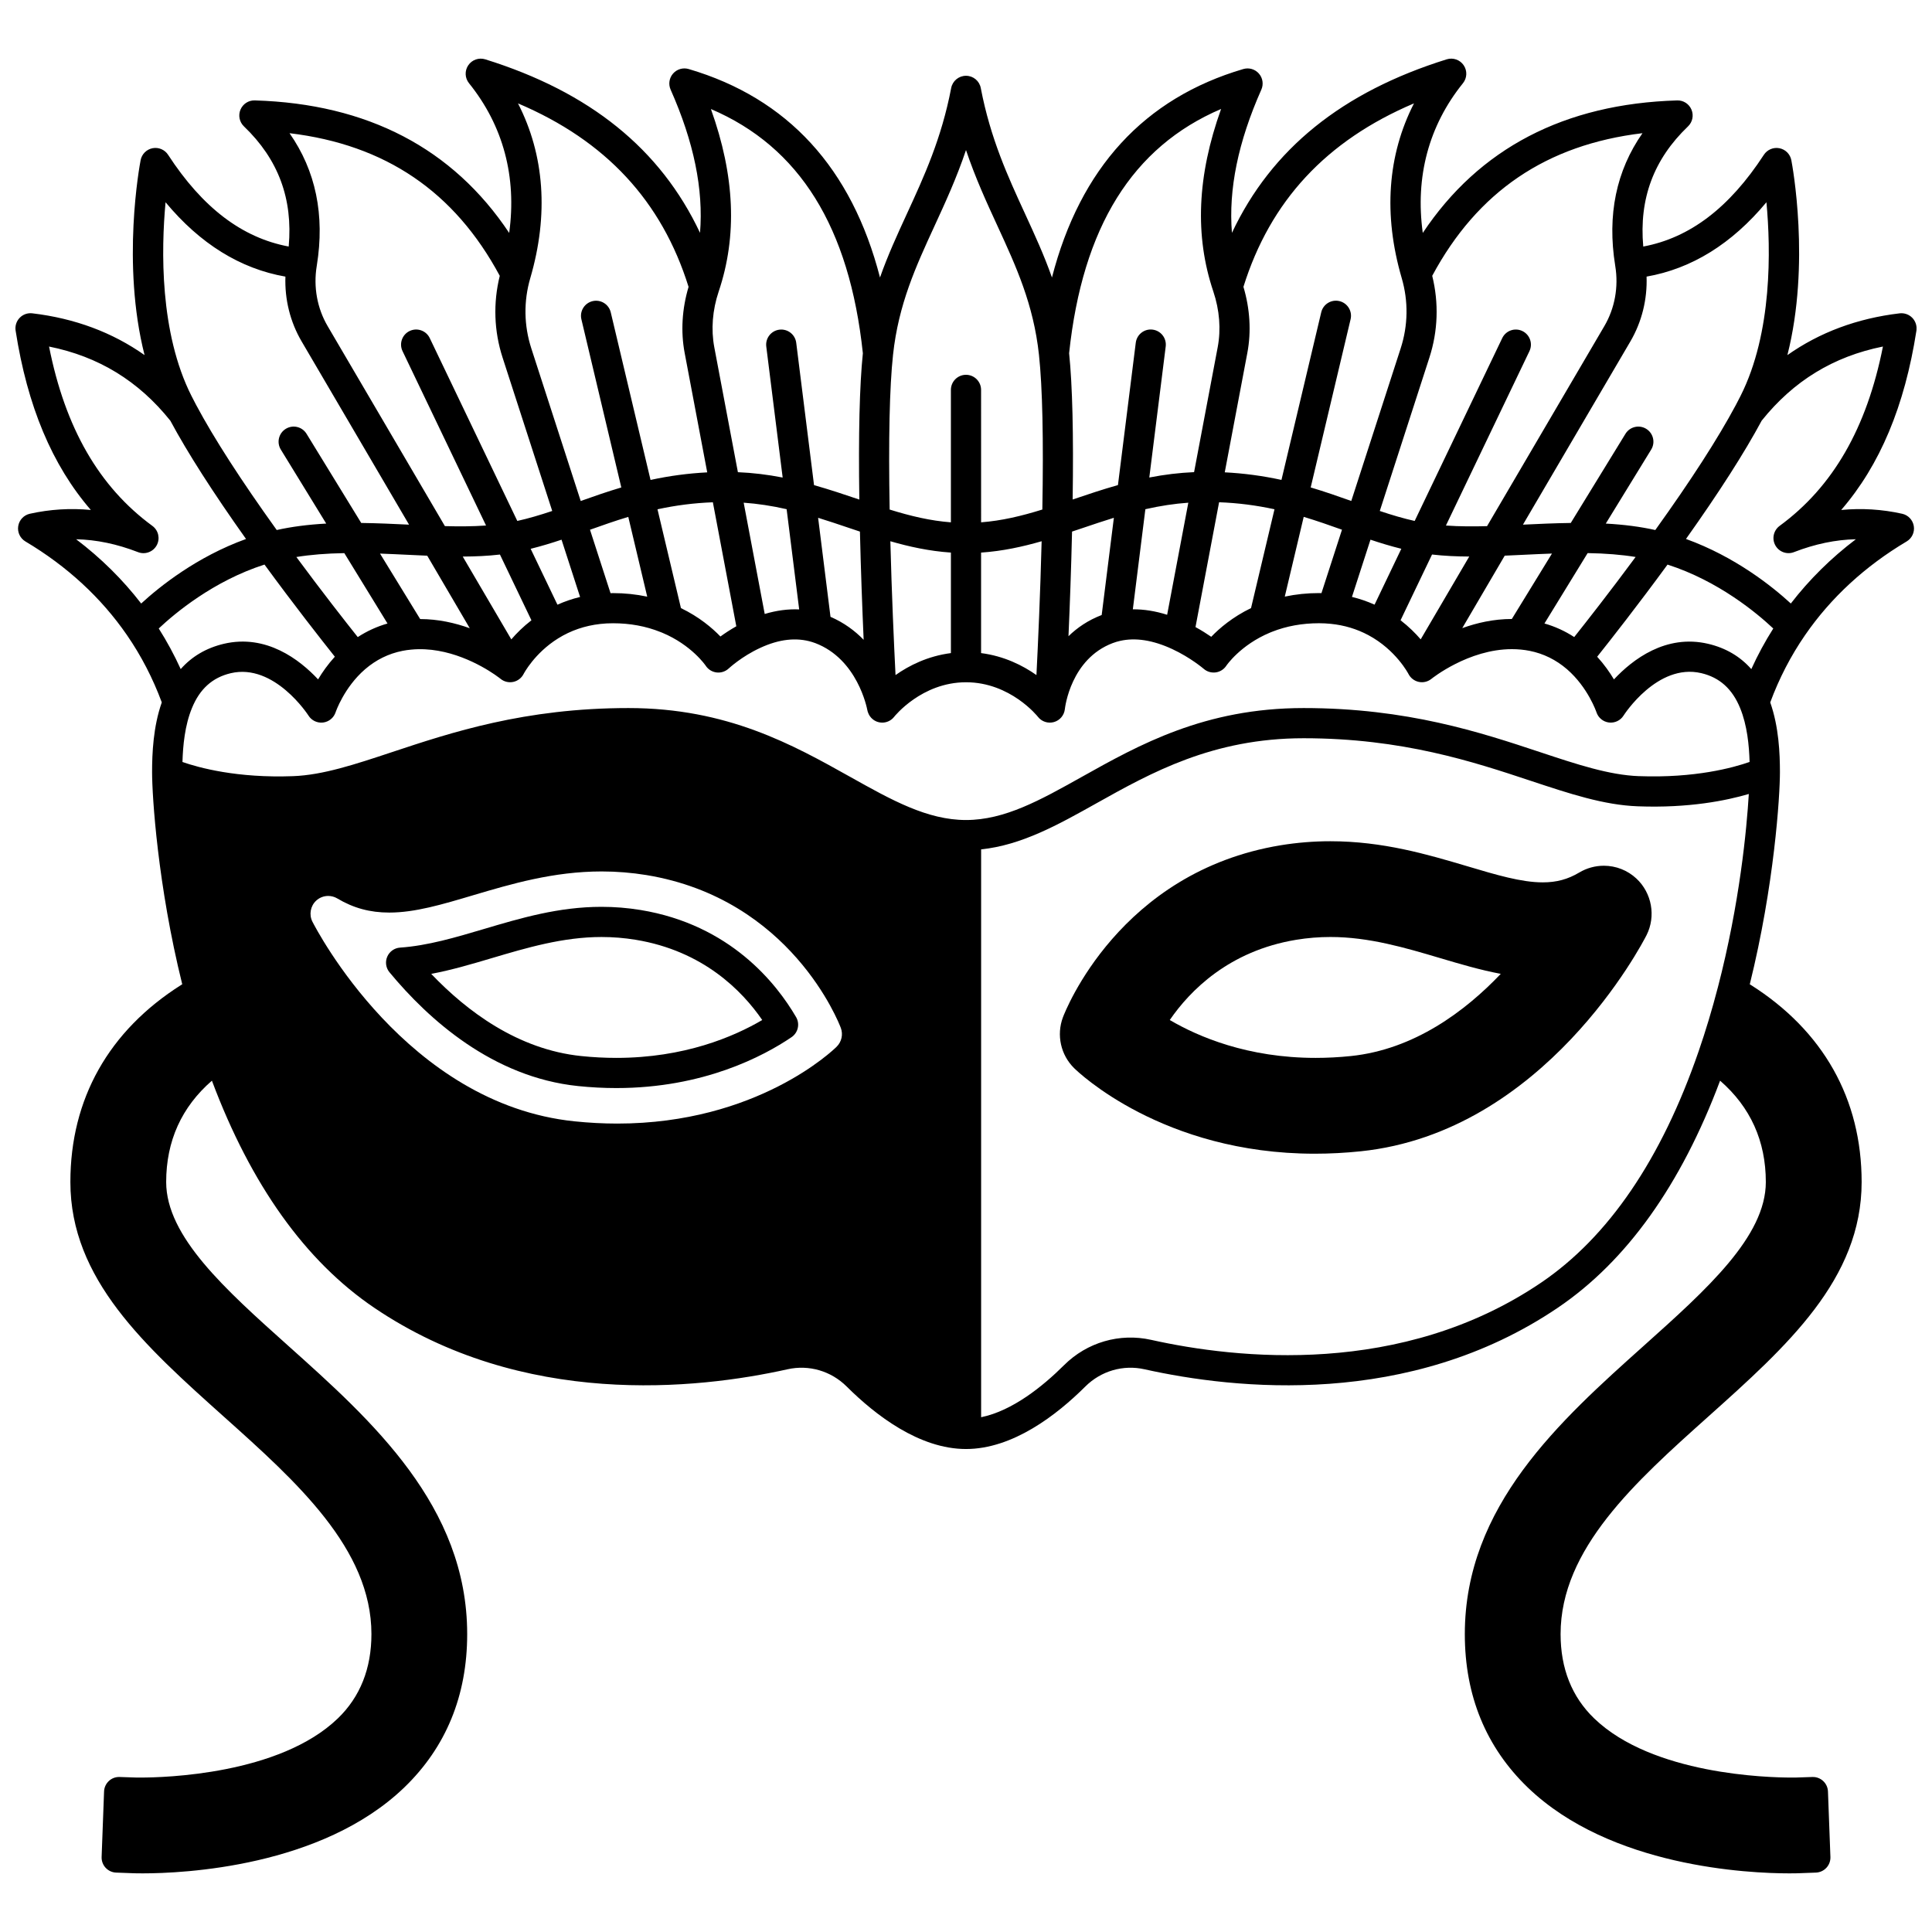 <?xml version="1.0" encoding="UTF-8"?>
<!-- Uploaded to: ICON Repo, www.iconrepo.com, Generator: ICON Repo Mixer Tools -->
<svg width="800px" height="800px" version="1.1" viewBox="144 144 512 512" xmlns="http://www.w3.org/2000/svg">
 <defs>
  <clipPath id="a">
   <path d="m148.09 159h503.81v482h-503.81z"/>
  </clipPath>
 </defs>
 <path d="m569.02 373.43c-2.281 0-4.531 0.621-6.496 1.793-3.035 1.809-6.019 2.613-9.68 2.613-5.66 0-12.32-1.984-20.086-4.301-10.434-3.094-22.258-6.598-36.203-6.598-4.387 0-8.809 0.355-13.145 1.062-42.766 7.035-57.133 44.031-57.727 45.605-1.754 4.68-0.582 9.969 2.981 13.473 0.938 0.926 23.383 22.668 63.758 22.668 3.984 0 8.078-0.215 12.176-0.641 48.727-5.047 74.664-55.137 75.75-57.273 2.523-5.004 1.422-11.172-2.684-15.004-2.348-2.191-5.418-3.398-8.645-3.398zm-67.031 50.434c-3.117 0.324-6.254 0.488-9.332 0.488-18 0-31.094-5.598-38.656-10.039 5.34-7.769 15.68-18.324 33.52-21.262 3.043-0.496 6.012-0.738 9.082-0.738 10.195 0 19.828 2.859 29.035 5.59 5.242 1.555 10.605 3.148 16.082 4.18-9.438 9.914-22.961 20.043-39.73 21.781z"/>
 <path d="m313.77 385.16h-0.004c-3.473-0.566-6.863-0.84-10.371-0.84-11.359 0-21.445 2.992-31.199 5.891l-0.109 0.031c-7.262 2.156-14.77 4.387-22.062 4.883-1.496 0.102-2.809 1.031-3.402 2.41-0.59 1.379-0.363 2.973 0.594 4.125 10.312 12.465 27.355 27.82 49.969 30.156 3.391 0.352 6.805 0.531 10.16 0.531 23.094 0 38.996-8.449 46.418-13.484 1.738-1.18 2.269-3.504 1.211-5.32-5.199-8.922-17.461-24.477-41.203-28.383zm-6.438 39.191c-3.07 0-6.207-0.164-9.324-0.488-16.766-1.734-30.289-11.867-39.73-21.777 5.477-1.031 10.844-2.625 16.082-4.18 9.207-2.731 18.836-5.59 29.035-5.59 3.066 0 6.039 0.242 9.078 0.738 17.848 2.938 28.184 13.492 33.527 21.262-7.562 4.441-20.66 10.035-38.668 10.035z"/>
 <g clip-path="url(#a)">
  <path d="m650.78 228.23c-0.867-0.898-2.106-1.336-3.348-1.195-11.273 1.336-21.219 5.051-29.754 11.07 6.164-24.277 1.297-50.348 1.043-51.66-0.309-1.602-1.559-2.852-3.156-3.164-1.602-0.312-3.231 0.375-4.121 1.742-9.141 14.035-19.633 22.012-31.965 24.312-1.137-12.664 2.75-23.117 11.859-31.84 1.195-1.145 1.562-2.906 0.922-4.434s-2.141-2.508-3.809-2.449c-29.848 0.891-52.469 12.699-67.402 35.113-2.039-14.828 1.562-28.398 10.648-39.676 1.105-1.371 1.184-3.305 0.191-4.758-0.988-1.457-2.812-2.094-4.496-1.57-27.699 8.637-46.441 23.742-56.918 45.984-0.934-11.559 1.641-24.086 7.793-37.953 0.633-1.422 0.379-3.086-0.648-4.258-1.027-1.172-2.641-1.641-4.137-1.199-26.238 7.715-43.23 26.27-50.703 55.246-2.066-5.883-4.582-11.344-7.164-16.961-4.488-9.754-9.133-19.836-11.699-33.25-0.352-1.887-2-3.25-3.918-3.25s-3.566 1.363-3.926 3.246c-2.566 13.414-7.211 23.5-11.699 33.25-2.586 5.617-5.098 11.074-7.164 16.961-7.473-28.977-24.461-47.527-50.703-55.246-1.496-0.438-3.109 0.027-4.137 1.199s-1.281 2.832-0.648 4.258c6.152 13.867 8.727 26.395 7.793 37.953-10.477-22.238-29.215-37.344-56.918-45.98-1.68-0.523-3.504 0.113-4.496 1.57-0.992 1.457-0.914 3.387 0.191 4.758 9.086 11.273 12.684 24.844 10.648 39.676-14.934-22.414-37.555-34.223-67.402-35.117-1.668-0.059-3.168 0.926-3.809 2.449-0.641 1.527-0.273 3.289 0.922 4.434 9.109 8.723 12.996 19.176 11.859 31.84-12.332-2.301-22.824-10.277-31.965-24.312-0.891-1.367-2.516-2.055-4.121-1.742-1.598 0.312-2.848 1.566-3.156 3.164-0.254 1.316-5.125 27.391 1.043 51.66-8.531-6.019-18.48-9.734-29.75-11.07-1.246-0.145-2.481 0.293-3.348 1.195-0.867 0.898-1.266 2.152-1.074 3.391 3.098 19.965 9.66 35.656 19.934 47.527-5.434-0.516-10.836-0.18-16.164 1.004-1.598 0.355-2.82 1.652-3.078 3.269-0.262 1.617 0.496 3.231 1.902 4.07 11.027 6.559 20.078 14.902 26.902 24.805 3.789 5.492 6.887 11.492 9.238 17.844-2.285 6.473-2.57 13.574-2.57 18.488 0 6.406 1.492 30.004 7.992 56.219-0.09 0.055-0.176 0.105-0.266 0.16-19.223 12.164-29.379 30.23-29.379 52.242 0 25.77 19.77 43.469 40.734 62.242 19.195 17.184 39.047 34.957 39.047 57.562 0 9.137-2.996 16.652-8.902 22.344-15.465 14.922-46.172 15.676-52.172 15.676-0.723 0-1.188-0.008-1.352-0.008h-0.027l-4.277-0.141c-2.215-0.082-4.043 1.648-4.125 3.848l-0.648 17.344c-0.039 1.062 0.344 2.094 1.066 2.871 0.723 0.777 1.723 1.238 2.785 1.273l4.312 0.16c0.258 0.012 1.203 0.043 2.731 0.043 10.715 0 47.371-1.641 69.309-22.762 11.066-10.668 16.676-24.344 16.676-40.645 0-33.957-25.238-56.551-47.508-76.484-16.594-14.855-32.262-28.883-32.262-43.32 0-10.859 4.078-19.871 12.121-26.859 10.34 27.605 24.785 47.836 42.996 60.168 39.371 26.664 85.523 21.668 109.54 16.316 5.676-1.27 11.543 0.441 15.699 4.582 7.582 7.551 19.223 16.547 31.609 16.547s24.027-9 31.609-16.551c4.156-4.137 10.023-5.852 15.703-4.578 24.008 5.352 70.16 10.348 109.53-16.316 18.211-12.332 32.656-32.562 42.996-60.168 8.039 6.988 12.121 16 12.121 26.859 0 14.434-15.672 28.465-32.266 43.324-22.266 19.93-47.504 42.523-47.504 76.48 0 16.305 5.609 29.977 16.68 40.648 21.938 21.117 58.594 22.758 69.309 22.758 1.527 0 2.473-0.031 2.707-0.043l4.34-0.16c1.062-0.039 2.062-0.496 2.785-1.273 0.723-0.777 1.105-1.809 1.066-2.871l-0.648-17.344c-0.082-2.199-1.922-3.922-4.125-3.848l-4.277 0.141h-0.027c-0.16 0.004-0.629 0.008-1.352 0.008-6 0-36.707-0.754-52.176-15.676-5.906-5.688-8.902-13.203-8.902-22.34 0-22.605 19.848-40.375 39.082-57.594 20.93-18.738 40.699-36.438 40.699-62.211 0-22.008-10.16-40.074-29.395-52.25-0.082-0.051-0.164-0.098-0.25-0.148 6.496-26.219 7.992-49.812 7.992-56.219 0-4.918-0.285-12.02-2.57-18.488 2.352-6.352 5.449-12.352 9.242-17.848 6.824-9.898 15.875-18.246 26.902-24.805 1.41-0.836 2.164-2.449 1.902-4.07-0.262-1.617-1.48-2.914-3.078-3.269-5.328-1.188-10.73-1.52-16.164-1.004 10.273-11.875 16.836-27.562 19.938-47.527 0.176-1.238-0.223-2.492-1.09-3.391zm-70.422-10.926c11.961-2.094 22.605-8.691 31.766-19.707 1.156 12.469 1.594 34.582-6.871 51.348-0.395 0.789-0.809 1.586-1.238 2.391l0.004 0.004c-0.008 0.012-0.012 0.023-0.016 0.035l-0.008-0.004c-4.684 8.773-11.855 19.902-21.324 33.09-3.973-0.883-8.277-1.441-13.121-1.707l12.031-19.609c1.156-1.883 0.566-4.344-1.316-5.5s-4.344-0.566-5.5 1.316l-14.496 23.629c-4.281 0.055-8.535 0.25-12.672 0.449l28.469-48.551c3.031-5.176 4.508-11.152 4.293-17.184zm27.16 35.945h-0.004zm-84.012 37.703c3.246 0.379 6.594 0.523 9.859 0.535l-12.867 21.949c-1.379-1.605-3.144-3.367-5.336-5.059zm-15.23 13.289c-1.926-0.867-3.93-1.555-5.992-2.051l4.906-15.168c2.562 0.859 5.305 1.699 8.176 2.41zm34.492-12.984c1.629-0.07 3.269-0.145 4.93-0.227 2.496-0.121 5.039-0.242 7.59-0.332l-10.637 17.34c-4.809 0-9.285 1.031-13.137 2.422zm21.973-0.68c4.762 0.078 8.934 0.414 12.715 1.027-6.863 9.289-13.031 17.148-16.273 21.223-2.453-1.598-5.09-2.801-7.887-3.598zm-41.945-51.781c2.293-7.066 2.531-14.531 0.758-21.703 11.988-22.316 30.281-34.754 55.719-37.797-6.957 9.945-9.387 21.695-7.234 35.051 0.008 0.055 0.016 0.109 0.023 0.164 0.906 5.539-0.121 11.195-2.902 15.926l-31.074 52.996c-3.523 0.098-7.277 0.102-10.902-0.16l22.133-46.215c0.953-1.992 0.113-4.379-1.879-5.332-1.992-0.957-4.379-0.113-5.332 1.879l-23.203 48.453c-3.012-0.672-6.019-1.562-9.246-2.644zm-48.234-1.293c1.066-5.656 0.695-11.672-1.039-17.488 7.102-22.742 21.934-38.746 45.199-48.621-7.016 13.699-8.164 29.48-3.254 46.297 1.789 6.121 1.695 12.562-0.277 18.637l-13.086 40.434c-3.441-1.223-6.981-2.461-10.758-3.586l10.574-44.57c0.512-2.148-0.82-4.305-2.969-4.812-2.148-0.508-4.305 0.816-4.812 2.969l-10.539 44.418c-5.008-1.086-9.98-1.75-15.027-2.008zm25.078 46.875-5.441 16.809c-0.219-0.004-0.43-0.016-0.648-0.016-3.133 0-6.164 0.32-9.07 0.938l5.016-21.137c3.523 1.059 6.875 2.238 10.145 3.406zm-17.887-5.418-6.215 26.188c-4.91 2.375-8.387 5.359-10.547 7.609-1.145-0.789-2.559-1.688-4.172-2.578l6.254-33.078c4.973 0.188 9.766 0.797 14.68 1.859zm-14.152-106.08c-6.356 17.723-7.019 33.617-2.059 48.363 1.656 4.926 2.055 10.035 1.16 14.777l-6.258 33.102c-3.902 0.168-7.797 0.629-11.867 1.422l4.348-34.727c0.273-2.191-1.277-4.188-3.469-4.465-2.191-0.281-4.188 1.281-4.465 3.469l-4.723 37.727c-4.09 1.156-7.996 2.469-11.789 3.754-0.07 0.023-0.145 0.047-0.215 0.07 0.258-17.234-0.059-30.258-0.938-38.77 3.551-33.402 16.754-54.676 40.273-64.723zm-8.684 104.34-5.613 29.703c-3.137-0.996-6.172-1.469-9.09-1.449l3.32-26.531c3.957-0.895 7.688-1.461 11.383-1.723zm-30.812 7.652c0.98-0.328 1.961-0.652 2.945-0.984 2.656-0.902 5.371-1.812 8.137-2.668l-3.227 25.766c-3.617 1.383-6.496 3.367-8.801 5.617 0.352-8 0.715-17.75 0.945-27.73zm-47.441-46.855c1.441-13.383 6.07-23.441 10.973-34.09 2.906-6.312 5.871-12.754 8.363-20.16 2.492 7.406 5.457 13.848 8.363 20.16 4.902 10.648 9.531 20.707 10.973 34.09 0.93 8.621 1.23 22.414 0.895 41.016-5.613 1.742-10.793 2.969-16.23 3.387l-0.004-35.094c0-2.207-1.789-4-4-4-2.207 0-4 1.789-4 4v35.098c-5.434-0.418-10.613-1.645-16.23-3.387-0.332-18.602-0.031-32.398 0.898-41.02zm39.379 49.418c-0.359 14.012-0.961 27.27-1.375 35.465-3.582-2.527-8.527-5.031-14.672-5.824v-26.633c5.727-0.391 11.051-1.566 16.047-3.008zm-24.043 3.004v26.637c-6.144 0.793-11.094 3.297-14.676 5.824-0.418-8.328-1.012-21.527-1.371-35.465 5 1.445 10.32 2.617 16.047 3.004zm-23.332-52.82c-0.879 8.512-1.195 21.535-0.938 38.77-0.066-0.023-0.129-0.043-0.191-0.062-3.801-1.289-7.715-2.602-11.812-3.762l-4.719-37.727c-0.273-2.191-2.269-3.742-4.465-3.473-2.191 0.273-3.746 2.273-3.473 4.465l4.344 34.723c-4.047-0.789-7.941-1.254-11.863-1.418l-6.254-33.098c-0.895-4.746-0.492-9.855 1.16-14.777 4.961-14.75 4.297-30.645-2.059-48.367 23.516 10.039 36.719 31.312 40.27 64.727zm0.207 75.934c-2.309-2.387-5.199-4.539-8.785-6.09l-3.281-26.242c2.773 0.859 5.496 1.77 8.16 2.676 0.98 0.332 1.949 0.652 2.922 0.977 0.242 10.363 0.625 20.473 0.984 28.68zm-17.086-8.051c-2.957-0.137-6.027 0.273-9.133 1.207l-5.574-29.492c3.711 0.262 7.441 0.824 11.383 1.723zm-16.66 4.469c-1.633 0.922-3.059 1.871-4.211 2.707-2.164-2.25-5.621-5.191-10.461-7.523l-6.215-26.188c4.914-1.062 9.707-1.672 14.676-1.855zm-12.652-89.949c-1.734 5.816-2.106 11.832-1.039 17.492l5.984 31.668c-5.047 0.258-10.016 0.918-15.023 2.008l-10.543-44.418c-0.512-2.148-2.664-3.473-4.812-2.969-2.148 0.512-3.477 2.664-2.969 4.812l10.578 44.566c-3.781 1.121-7.316 2.359-10.758 3.586l-13.09-40.434c-1.969-6.07-2.066-12.516-0.273-18.637 4.91-16.816 3.762-32.598-3.254-46.297 23.262 9.875 38.094 25.879 45.199 48.621zm-10.957 82.098c-2.91-0.617-5.941-0.941-9.078-0.941-0.219 0-0.43 0.016-0.645 0.02l-5.441-16.812c3.273-1.164 6.621-2.348 10.145-3.406zm-70.812-11.414c2.547 0.09 5.082 0.215 7.574 0.332 1.664 0.078 3.305 0.156 4.938 0.227l11.27 19.223c-3.852-1.391-8.336-2.426-13.141-2.43zm1.984 18.531c-2.793 0.797-5.43 2-7.883 3.598-3.242-4.074-9.41-11.934-16.273-21.223 3.781-0.613 7.953-0.949 12.711-1.027zm19.938-17.742c3.266-0.012 6.613-0.156 9.859-0.535l8.344 17.422c-2.188 1.688-3.953 3.457-5.332 5.062zm18-2.055c2.875-0.715 5.621-1.555 8.184-2.414l4.914 15.176c-2.074 0.5-4.078 1.188-6 2.051zm-8.188-72.34c-1.773 7.172-1.535 14.637 0.758 21.699l13.145 40.613c-3.227 1.082-6.238 1.973-9.254 2.644l-23.203-48.457c-0.953-1.992-3.34-2.832-5.332-1.879-1.992 0.953-2.832 3.34-1.879 5.332l22.129 46.215c-3.625 0.262-7.379 0.258-10.902 0.16l-31.07-52.992c-2.777-4.727-3.809-10.383-2.898-15.922 0.008-0.051 0.016-0.102 0.023-0.156 2.156-13.359-0.273-25.113-7.231-35.059 25.434 3.047 43.727 15.484 55.715 37.801zm-88.57-19.5c9.16 11.02 19.805 17.613 31.766 19.707-0.215 6.031 1.262 12.012 4.297 17.176l28.465 48.555c-4.141-0.199-8.395-0.395-12.672-0.449l-14.492-23.629c-1.156-1.883-3.617-2.473-5.5-1.316s-2.473 3.617-1.316 5.5l12.031 19.609c-4.84 0.266-9.145 0.824-13.117 1.707-9.469-13.188-16.641-24.312-21.324-33.09l-0.008 0.004c-0.008-0.012-0.012-0.023-0.016-0.035l0.004-0.004c-0.434-0.809-0.844-1.602-1.246-2.406-8.469-16.75-8.023-38.859-6.871-51.328zm4.66 55.625-0.055 0.027 0.031-0.031zm-28.355 33.684c5.391 0.121 10.82 1.254 16.402 3.414 1.867 0.727 3.988-0.051 4.949-1.809 0.961-1.758 0.473-3.961-1.145-5.144-14.117-10.348-23.105-25.926-27.383-47.531 13.148 2.648 23.699 9.113 32.137 19.645 4.57 8.504 11.309 19.035 20.062 31.352-13.062 4.719-22.887 12.602-27.785 17.105-4.894-6.34-10.652-12.043-17.238-17.031zm27.711 34.406c-1.699-3.731-3.641-7.324-5.82-10.762 4.254-4.008 14.488-12.598 28.023-16.938 7.856 10.742 15.102 19.969 18.645 24.418-1.863 2.047-3.332 4.141-4.441 6.008-4.894-5.238-13.734-12.062-24.973-9.43-4.648 1.102-8.469 3.344-11.434 6.703zm173.82 100.09c-0.84 0.832-21.008 20.355-58.137 20.355-3.707 0-7.527-0.203-11.352-0.598-44.441-4.602-68.438-50.961-69.434-52.922-0.934-1.852-0.523-4.133 0.996-5.551 0.871-0.809 2.008-1.254 3.203-1.254 0.84 0 1.672 0.23 2.402 0.664 4.285 2.555 8.66 3.742 13.773 3.742 6.828 0 14.004-2.141 22.359-4.629 9.914-2.938 21.145-6.269 33.93-6.269 3.957 0 7.945 0.32 11.848 0.957 38.258 6.293 51.012 39.129 51.535 40.523 0.641 1.727 0.203 3.676-1.125 4.981zm233.52-15.664c-1.5 5.789-3.207 11.453-5.066 16.844-9.859 28.609-23.922 49.254-41.797 61.359-36.883 24.984-80.555 20.203-103.3 15.133-8.355-1.871-16.988 0.641-23.09 6.715-5.617 5.59-13.668 12.094-21.969 13.789v-150.49c10.719-1.113 20.379-6.508 30.535-12.195 14.449-8.086 30.824-17.254 54.922-17.254 26.195 0 45.004 6.242 60.117 11.258 10.418 3.457 19.414 6.445 28.449 6.781 13.551 0.516 23.559-1.539 29.422-3.269-0.562 9.328-2.387 28.93-8.219 51.332zm-20.902-56.051c-7.898-0.293-16.395-3.113-26.23-6.379-15.66-5.199-35.148-11.668-62.637-11.668-26.184 0-43.527 9.707-58.828 18.273-10.926 6.117-20.363 11.398-30.629 11.398s-19.703-5.281-30.629-11.398c-15.301-8.566-32.645-18.273-58.828-18.273-27.488 0-46.977 6.469-62.637 11.668-9.836 3.266-18.332 6.086-26.23 6.379-14.848 0.559-25.023-2.25-29.324-3.754 0.125-4.34 0.629-9.703 2.504-14.262 2.07-5.094 5.438-8.125 10.297-9.27 11.57-2.715 20.52 11.109 20.602 11.242 0.824 1.309 2.332 2.016 3.867 1.832 1.535-0.188 2.828-1.25 3.316-2.719 0.02-0.066 2.219-6.551 7.789-11.383 2.914-2.516 6.242-4.156 9.922-4.887 0.746-0.152 1.527-0.266 2.356-0.336 9.801-0.938 18.695 4.297 22.055 6.586 1.012 0.691 1.59 1.16 1.59 1.16 0.938 0.77 2.172 1.062 3.359 0.816 1.184-0.246 2.199-1.027 2.75-2.106 0.027-0.055 2.875-5.527 9.16-9.434 3.34-2.082 7.094-3.367 11.164-3.82 1.066-0.121 2.199-0.184 3.363-0.184 4.5 0 8.715 0.773 12.527 2.305 0.035 0.016 0.07 0.027 0.105 0.039 0.105 0.039 0.215 0.074 0.398 0.156 7.828 3.269 11.516 8.715 11.539 8.746 0.645 0.996 1.699 1.648 2.875 1.793 1.172 0.141 2.359-0.246 3.223-1.055 0.035-0.031 3.453-3.215 8.375-5.469 4.957-2.297 9.543-2.824 13.699-1.547 0.262 0.074 0.535 0.164 0.852 0.289 11.191 4.234 13.707 17.207 13.809 17.758 0 0.004 0.004 0.008 0.004 0.012 0.004 0.02 0.012 0.043 0.016 0.062 0.027 0.125 0.055 0.246 0.09 0.367 0.004 0.016 0.012 0.027 0.016 0.043 0.004 0.012 0.008 0.023 0.012 0.039h0.004c0.238 0.75 0.695 1.445 1.367 1.961 1.742 1.348 4.25 1.023 5.602-0.711 0.07-0.09 7.273-9.152 19.047-9.152s18.977 9.062 19.035 9.137c0.992 1.297 2.676 1.852 4.25 1.414 1.574-0.438 2.723-1.797 2.902-3.422 0.059-0.543 1.594-13.312 12.684-17.508 0.664-0.25 1.289-0.438 1.945-0.582 4.074-0.934 8.73-0.203 13.836 2.168 4.879 2.266 8.312 5.219 8.344 5.242 0.867 0.758 2.023 1.09 3.168 0.941 1.141-0.152 2.168-0.801 2.805-1.762 0.035-0.055 3.723-5.5 11.586-8.785l0.566-0.227c3.785-1.5 7.969-2.258 12.434-2.258 1.062 0 2.102 0.055 3.113 0.16 3.555 0.355 6.902 1.363 9.957 2.996 7.309 3.914 10.59 10.219 10.613 10.262 0.543 1.086 1.551 1.867 2.738 2.125s2.43-0.043 3.371-0.812c0.098-0.078 9.789-7.863 21.309-7.863 1.609 0 3.199 0.152 4.719 0.453 3.656 0.727 6.988 2.367 9.895 4.875 5.578 4.84 7.773 11.324 7.793 11.375 0.477 1.477 1.77 2.543 3.309 2.738 1.535 0.188 3.055-0.523 3.879-1.84 0.09-0.141 8.949-13.98 20.598-11.242 4.859 1.145 8.227 4.176 10.305 9.281 1.867 4.551 2.375 9.914 2.496 14.254-4.305 1.512-14.48 4.32-29.328 3.758zm29.789-28.371c-2.965-3.363-6.789-5.606-11.434-6.699-11.234-2.641-20.074 4.191-24.969 9.43-1.113-1.867-2.582-3.965-4.445-6.008 3.543-4.449 10.789-13.676 18.645-24.418 13.539 4.344 23.77 12.93 28.023 16.938-2.18 3.43-4.121 7.027-5.82 10.758zm7.504-37.953c-1.617 1.188-2.106 3.387-1.145 5.144s3.082 2.535 4.949 1.809c5.582-2.16 11.012-3.293 16.402-3.414-6.586 4.988-12.344 10.691-17.238 17.031-4.898-4.504-14.723-12.383-27.785-17.105 8.758-12.324 15.496-22.855 20.066-31.359 8.438-10.527 18.988-16.988 32.129-19.637-4.273 21.609-13.262 37.188-27.379 47.531z"/>
 </g>
</svg>